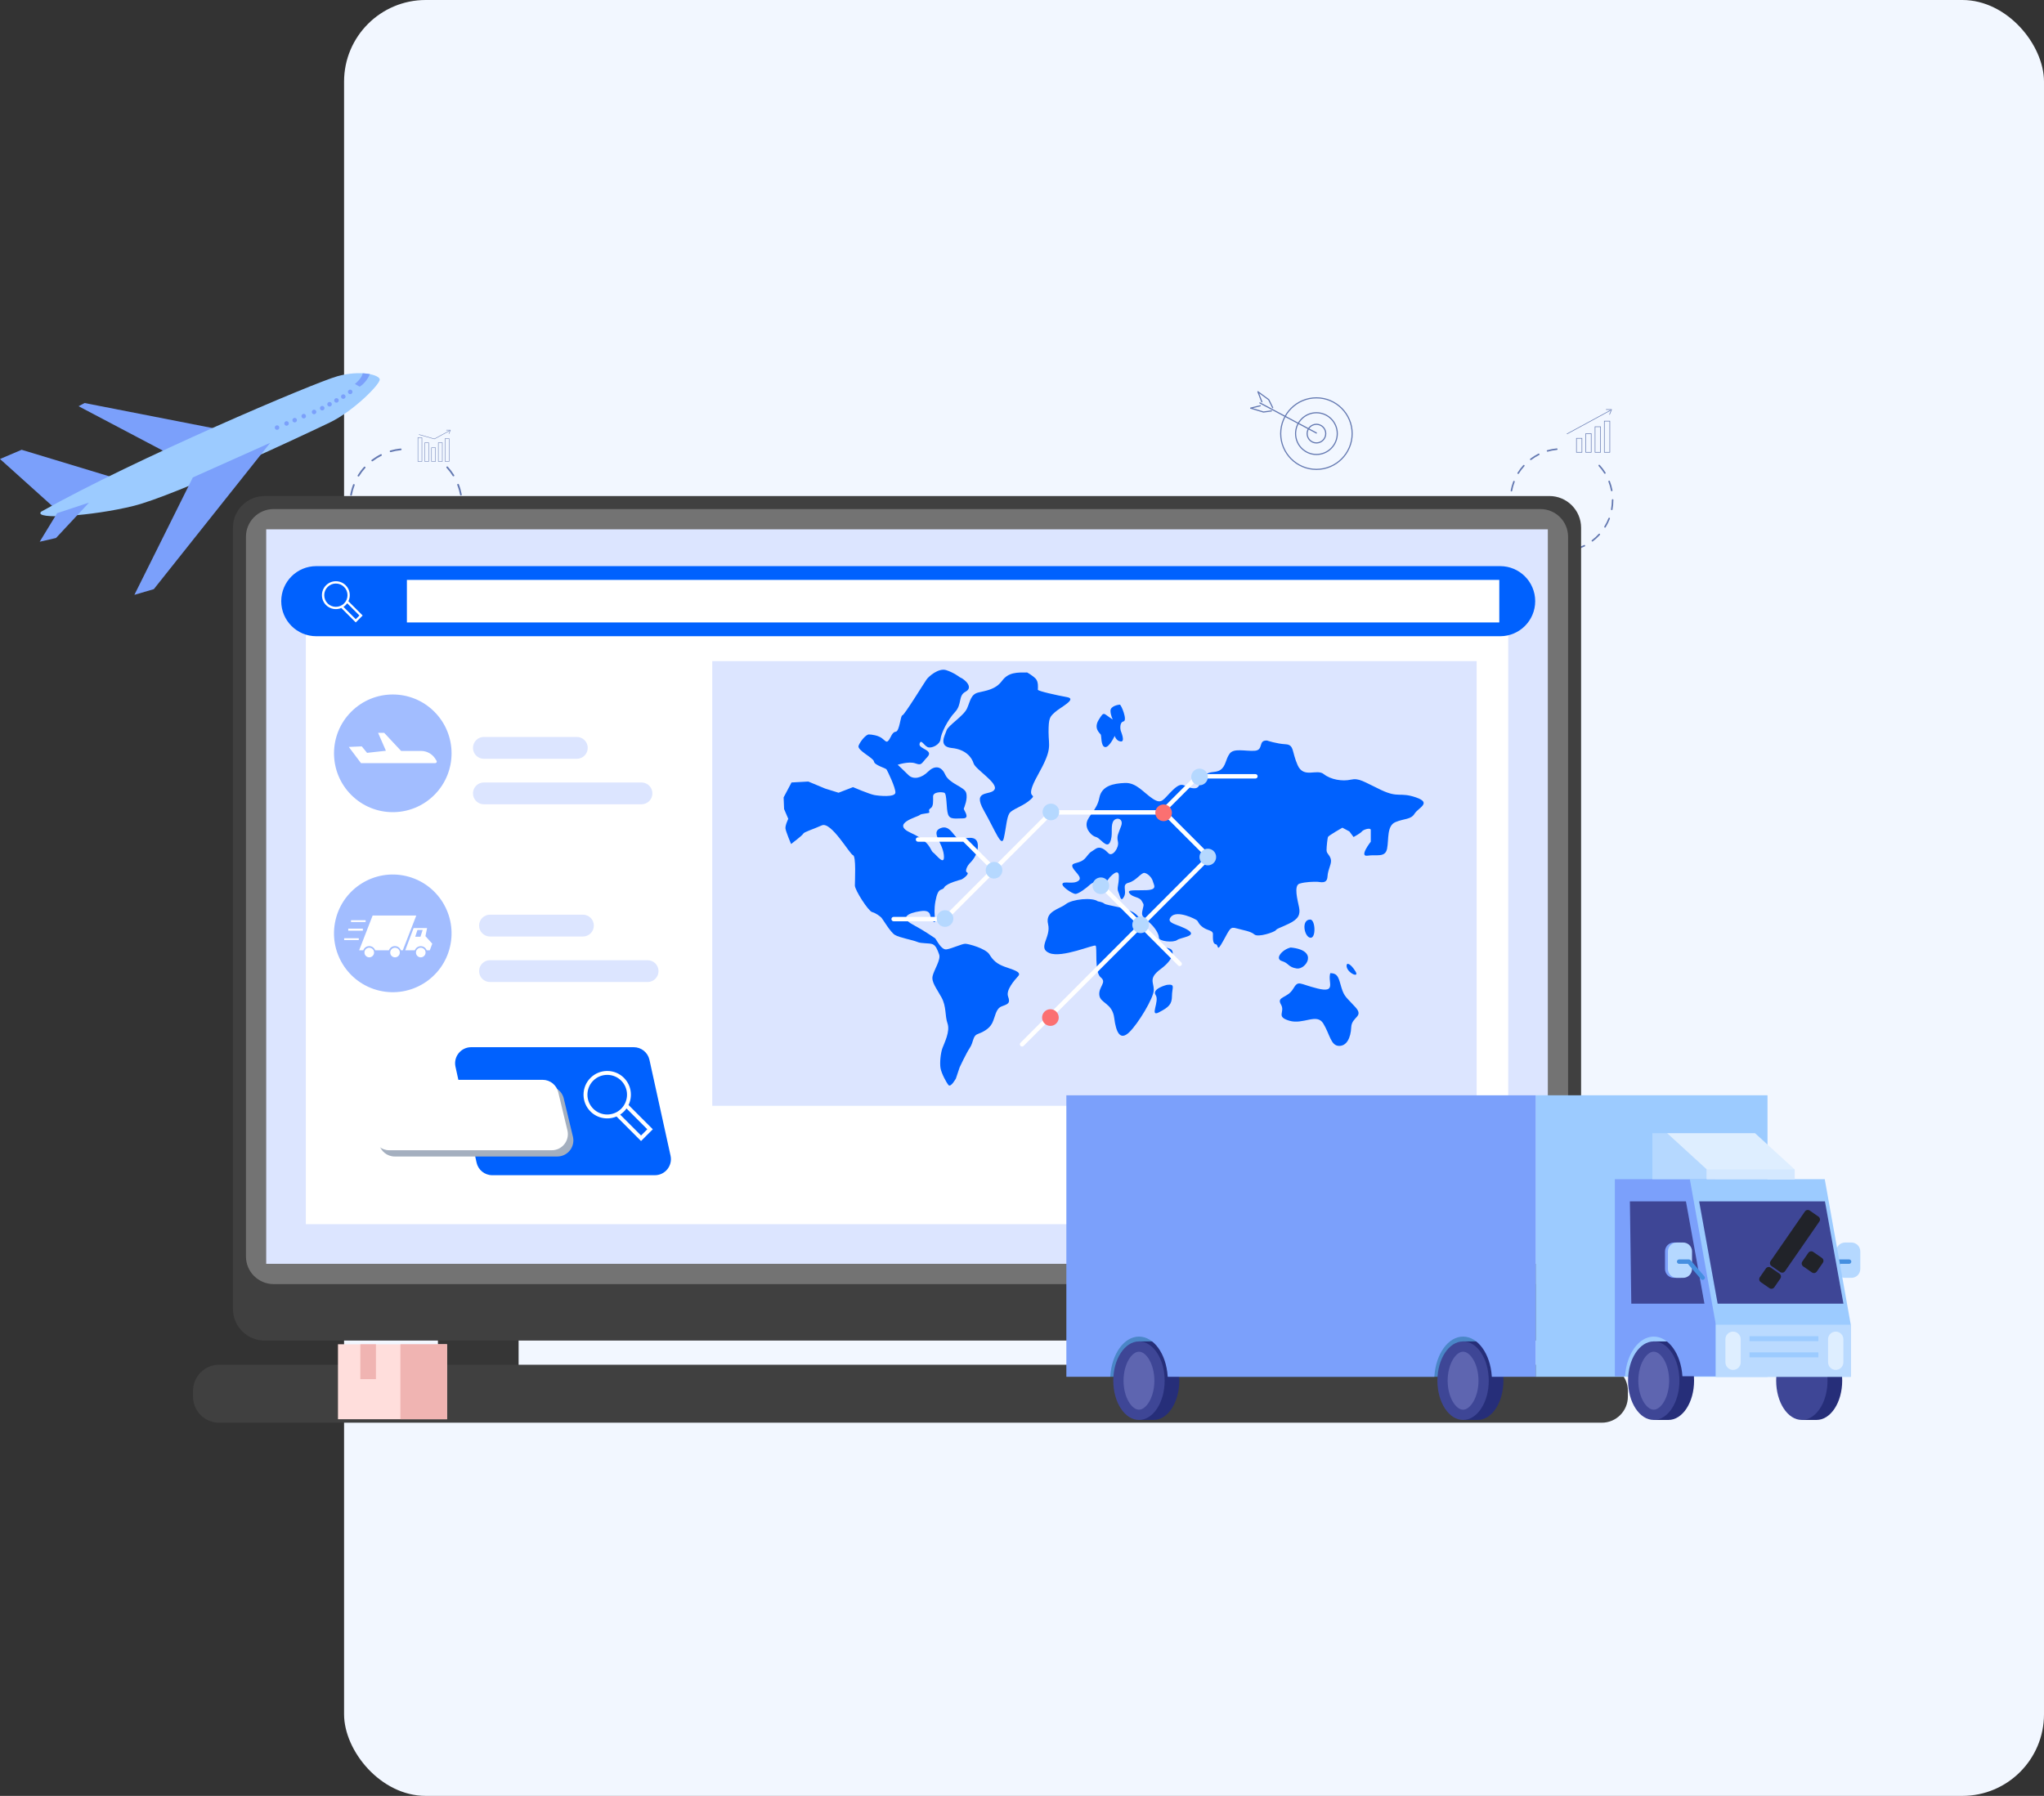 <svg xmlns="http://www.w3.org/2000/svg" width="701" height="616" viewBox="0 0 701 616" fill="none"><rect x="0" y="0" width="701" height="616" fill="#333333" stroke="none"/><rect x="118" width="583" height="616" rx="28" fill="#F2F7FF"></rect><g clip-path="url(#clip0_1169_527)"><path d="M139.243 192.719C138.651 192.719 138.051 192.691 137.465 192.637C137.305 192.624 137.186 192.48 137.2 192.321C137.213 192.161 137.356 192.042 137.516 192.055C138.665 192.161 139.849 192.158 140.998 192.055C141.157 192.042 141.301 192.158 141.314 192.318C141.328 192.478 141.211 192.621 141.052 192.635C140.455 192.689 139.846 192.719 139.243 192.719ZM134.015 191.996C133.988 191.996 133.961 191.993 133.937 191.985C132.788 191.66 131.66 191.222 130.587 190.688C130.444 190.615 130.384 190.442 130.457 190.296C130.53 190.152 130.703 190.093 130.849 190.163C131.89 190.68 132.982 191.105 134.096 191.419C134.25 191.463 134.342 191.625 134.296 191.779C134.261 191.906 134.142 191.993 134.015 191.993V191.996ZM144.499 191.988C144.372 191.988 144.255 191.904 144.218 191.777C144.174 191.622 144.264 191.46 144.418 191.417C145.531 191.1 146.624 190.675 147.662 190.155C147.805 190.082 147.981 190.142 148.054 190.285C148.127 190.429 148.067 190.604 147.924 190.678C146.853 191.214 145.726 191.652 144.577 191.98C144.55 191.988 144.523 191.99 144.496 191.99L144.499 191.988ZM127.708 188.856C127.646 188.856 127.586 188.837 127.532 188.796C126.578 188.076 125.686 187.261 124.878 186.376C124.769 186.257 124.778 186.073 124.897 185.965C125.015 185.857 125.199 185.865 125.307 185.984C126.091 186.842 126.956 187.632 127.884 188.331C128.014 188.428 128.038 188.612 127.941 188.739C127.884 188.815 127.797 188.856 127.708 188.856ZM150.798 188.84C150.708 188.84 150.622 188.799 150.565 188.723C150.468 188.596 150.492 188.412 150.622 188.314C151.547 187.613 152.412 186.823 153.193 185.965C153.301 185.846 153.485 185.838 153.604 185.946C153.723 186.054 153.731 186.238 153.623 186.357C152.817 187.243 151.925 188.057 150.971 188.78C150.919 188.821 150.857 188.84 150.795 188.84H150.798ZM122.958 183.653C122.861 183.653 122.766 183.605 122.709 183.515C122.077 182.497 121.536 181.415 121.104 180.302C121.044 180.151 121.12 179.983 121.269 179.923C121.417 179.864 121.588 179.939 121.647 180.088C122.066 181.168 122.591 182.219 123.204 183.204C123.288 183.342 123.247 183.521 123.11 183.607C123.061 183.637 123.01 183.651 122.955 183.651L122.958 183.653ZM155.539 183.629C155.488 183.629 155.434 183.615 155.385 183.586C155.247 183.502 155.207 183.32 155.291 183.185C155.902 182.197 156.426 181.147 156.845 180.064C156.905 179.915 157.072 179.839 157.224 179.896C157.375 179.956 157.448 180.123 157.391 180.275C156.959 181.39 156.421 182.473 155.791 183.491C155.737 183.58 155.639 183.629 155.542 183.629H155.539ZM120.406 177.084C120.268 177.084 120.147 176.986 120.12 176.845C119.901 175.673 119.79 174.472 119.787 173.267C119.787 173.105 119.917 172.975 120.079 172.975C120.239 172.975 120.371 173.105 120.371 173.267C120.371 174.434 120.482 175.6 120.693 176.737C120.722 176.897 120.617 177.048 120.46 177.078C120.441 177.081 120.425 177.084 120.406 177.084ZM158.083 177.057C158.064 177.057 158.048 177.057 158.029 177.051C157.87 177.021 157.767 176.87 157.797 176.71C158.008 175.573 158.116 174.407 158.116 173.24C158.116 173.08 158.246 172.92 158.408 172.92C158.567 172.92 158.7 173.023 158.7 173.183V173.213C158.7 174.444 158.589 175.646 158.373 176.818C158.346 176.959 158.224 177.057 158.086 177.057H158.083ZM120.398 170.035C120.379 170.035 120.363 170.035 120.344 170.03C120.185 170 120.082 169.848 120.109 169.688C120.325 168.511 120.652 167.347 121.085 166.229C121.142 166.078 121.312 166.004 121.461 166.061C121.612 166.118 121.685 166.289 121.628 166.438C121.212 167.52 120.893 168.649 120.682 169.791C120.655 169.932 120.533 170.03 120.395 170.03L120.398 170.035ZM158.073 169.951C157.935 169.951 157.813 169.854 157.786 169.713C157.57 168.571 157.248 167.444 156.826 166.362C156.767 166.213 156.842 166.042 156.991 165.983C157.14 165.923 157.31 165.999 157.37 166.148C157.805 167.263 158.137 168.424 158.359 169.602C158.389 169.762 158.286 169.913 158.127 169.943C158.108 169.946 158.089 169.948 158.073 169.948V169.951ZM122.928 163.457C122.877 163.457 122.823 163.444 122.774 163.414C122.636 163.33 122.596 163.149 122.68 163.013C123.307 161.996 124.034 161.029 124.84 160.144C124.948 160.025 125.132 160.017 125.251 160.125C125.37 160.233 125.378 160.417 125.27 160.537C124.488 161.397 123.783 162.334 123.174 163.322C123.12 163.411 123.023 163.46 122.926 163.46L122.928 163.457ZM155.51 163.387C155.412 163.387 155.318 163.338 155.261 163.249C154.647 162.264 153.939 161.33 153.152 160.474C153.044 160.355 153.052 160.171 153.171 160.063C153.29 159.955 153.474 159.963 153.582 160.082C154.39 160.964 155.123 161.928 155.756 162.943C155.842 163.081 155.799 163.26 155.664 163.346C155.615 163.376 155.561 163.39 155.51 163.39V163.387ZM127.665 158.241C127.576 158.241 127.489 158.201 127.432 158.125C127.335 157.998 127.359 157.813 127.489 157.716C128.443 156.991 129.468 156.352 130.536 155.816C130.679 155.743 130.855 155.802 130.928 155.946C131.001 156.089 130.941 156.265 130.798 156.338C129.763 156.858 128.768 157.478 127.843 158.182C127.789 158.222 127.73 158.241 127.667 158.241H127.665ZM133.958 155.085C133.831 155.085 133.715 155.001 133.677 154.874C133.634 154.72 133.723 154.557 133.877 154.514C135.023 154.186 136.21 153.962 137.405 153.851C137.565 153.834 137.708 153.953 137.721 154.113C137.738 154.273 137.619 154.416 137.459 154.43C136.302 154.538 135.15 154.755 134.039 155.074C134.012 155.082 133.985 155.085 133.958 155.085Z" fill="#6378B1"></path><path d="M149.432 158.336H147.918V153.507H149.432V158.336ZM148.064 158.19H149.286V153.653H148.064V158.19Z" fill="#6378B1"></path><path d="M147.102 158.336H145.588V151.812H147.102V158.336ZM145.734 158.19H146.956V151.959H145.734V158.19Z" fill="#6378B1"></path><path d="M144.769 158.336H143.255V150.042H144.769V158.336ZM143.401 158.19H144.623V150.188H143.401V158.19Z" fill="#6378B1"></path><path d="M151.765 158.336H150.251V151.774H151.765V158.336ZM150.397 158.19H151.619V151.921H150.397V158.19Z" fill="#6378B1"></path><path d="M154.098 158.336H152.584V150.367H154.098V158.336ZM152.73 158.19H153.952V150.513H152.73V158.19Z" fill="#6378B1"></path><path d="M148.972 150.63C148.972 150.63 148.959 150.63 148.953 150.627L143.714 149.13C143.676 149.119 143.652 149.078 143.663 149.041C143.674 149.003 143.714 148.978 143.752 148.992L148.961 150.481L154.133 147.674C154.168 147.655 154.211 147.668 154.233 147.703C154.252 147.739 154.238 147.782 154.203 147.804L149.005 150.624C149.005 150.624 148.983 150.632 148.969 150.632L148.972 150.63Z" fill="#6378B1"></path><path d="M153.966 148.827C153.966 148.827 153.947 148.827 153.939 148.821C153.901 148.805 153.885 148.764 153.898 148.727L154.366 147.601H153.117C153.076 147.601 153.044 147.568 153.044 147.527C153.044 147.487 153.076 147.454 153.117 147.454H154.477C154.501 147.454 154.523 147.465 154.536 147.487C154.55 147.506 154.552 147.533 154.542 147.554L154.033 148.783C154.023 148.81 153.996 148.829 153.966 148.829V148.827Z" fill="#6378B1"></path><path d="M535.561 189.297C535.02 189.297 534.471 189.273 533.936 189.224C533.79 189.21 533.682 189.081 533.695 188.934C533.709 188.788 533.839 188.68 533.985 188.693C535.033 188.788 536.115 188.788 537.164 188.693C537.31 188.68 537.439 188.788 537.453 188.934C537.467 189.081 537.358 189.21 537.212 189.224C536.669 189.275 536.112 189.3 535.561 189.3V189.297ZM530.786 188.637C530.762 188.637 530.738 188.634 530.713 188.626C529.665 188.328 528.635 187.93 527.656 187.443C527.523 187.378 527.469 187.218 527.537 187.086C527.602 186.953 527.761 186.902 527.894 186.966C528.843 187.44 529.84 187.825 530.859 188.114C531 188.155 531.084 188.301 531.043 188.444C531.011 188.561 530.903 188.639 530.786 188.639V188.637ZM540.359 188.628C540.243 188.628 540.137 188.553 540.102 188.434C540.062 188.293 540.143 188.144 540.286 188.103C541.303 187.814 542.3 187.427 543.249 186.95C543.382 186.885 543.541 186.937 543.606 187.069C543.671 187.202 543.619 187.362 543.487 187.427C542.508 187.917 541.481 188.314 540.432 188.615C540.408 188.623 540.383 188.626 540.359 188.626V188.628ZM525.028 185.767C524.971 185.767 524.917 185.751 524.869 185.713C523.998 185.055 523.182 184.311 522.447 183.504C522.346 183.396 522.355 183.228 522.463 183.128C522.571 183.028 522.738 183.036 522.838 183.144C523.552 183.927 524.344 184.649 525.19 185.288C525.307 185.378 525.331 185.545 525.242 185.662C525.19 185.732 525.109 185.767 525.028 185.767ZM546.109 185.754C546.028 185.754 545.95 185.719 545.896 185.648C545.806 185.532 545.831 185.364 545.947 185.275C546.791 184.636 547.583 183.913 548.296 183.128C548.396 183.02 548.564 183.012 548.672 183.112C548.78 183.212 548.788 183.38 548.688 183.488C547.953 184.298 547.139 185.042 546.269 185.7C546.22 185.735 546.163 185.754 546.109 185.754ZM520.689 181.017C520.6 181.017 520.514 180.973 520.462 180.892C519.884 179.964 519.392 178.976 518.997 177.958C518.943 177.82 519.01 177.666 519.148 177.614C519.286 177.56 519.44 177.628 519.492 177.766C519.876 178.754 520.354 179.709 520.914 180.611C520.992 180.735 520.954 180.9 520.827 180.979C520.784 181.006 520.735 181.019 520.687 181.019L520.689 181.017ZM550.44 180.995C550.391 180.995 550.343 180.982 550.3 180.955C550.175 180.876 550.137 180.714 550.213 180.586C550.773 179.685 551.248 178.724 551.632 177.739C551.686 177.601 551.84 177.533 551.976 177.587C552.113 177.641 552.181 177.796 552.127 177.931C551.732 178.949 551.24 179.937 550.664 180.868C550.613 180.949 550.527 180.995 550.437 180.995H550.44ZM518.359 175.018C518.235 175.018 518.121 174.929 518.097 174.802C517.897 173.733 517.794 172.634 517.794 171.535C517.794 171.388 517.913 171.267 518.059 171.267C518.205 171.267 518.324 171.386 518.324 171.532C518.324 172.598 518.424 173.662 518.618 174.702C518.646 174.845 518.551 174.986 518.405 175.013C518.389 175.016 518.372 175.018 518.356 175.018H518.359ZM552.762 174.991C552.746 174.991 552.73 174.991 552.714 174.986C552.57 174.959 552.473 174.821 552.5 174.675C552.692 173.638 552.789 172.571 552.789 171.505C552.789 171.359 552.908 171.213 553.054 171.213C553.2 171.213 553.319 171.305 553.319 171.453V171.48C553.319 172.604 553.219 173.703 553.019 174.775C552.995 174.902 552.884 174.991 552.757 174.991H552.762ZM518.351 168.581C518.335 168.581 518.318 168.581 518.302 168.576C518.159 168.549 518.062 168.411 518.089 168.265C518.286 167.19 518.586 166.126 518.978 165.106C519.032 164.968 519.186 164.9 519.321 164.954C519.459 165.008 519.527 165.163 519.473 165.298C519.092 166.286 518.802 167.317 518.61 168.359C518.586 168.487 518.475 168.579 518.348 168.579L518.351 168.581ZM552.751 168.506C552.627 168.506 552.514 168.416 552.489 168.289C552.292 167.247 551.997 166.218 551.613 165.23C551.559 165.092 551.627 164.938 551.765 164.884C551.903 164.83 552.057 164.897 552.111 165.035C552.508 166.053 552.814 167.114 553.014 168.189C553.041 168.332 552.946 168.473 552.803 168.5C552.787 168.503 552.77 168.506 552.754 168.506H552.751ZM520.662 162.578C520.614 162.578 520.565 162.564 520.522 162.537C520.397 162.458 520.357 162.296 520.435 162.169C521.008 161.24 521.673 160.358 522.409 159.549C522.509 159.44 522.676 159.432 522.784 159.53C522.893 159.63 522.901 159.798 522.803 159.906C522.09 160.691 521.446 161.546 520.889 162.448C520.838 162.529 520.751 162.575 520.662 162.575V162.578ZM550.413 162.513C550.324 162.513 550.237 162.469 550.186 162.388C549.626 161.489 548.978 160.637 548.261 159.854C548.161 159.746 548.169 159.578 548.277 159.478C548.386 159.378 548.553 159.386 548.653 159.494C549.391 160.301 550.059 161.181 550.637 162.107C550.716 162.231 550.678 162.396 550.554 162.475C550.51 162.502 550.462 162.515 550.413 162.515V162.513ZM524.988 157.814C524.907 157.814 524.828 157.778 524.777 157.708C524.688 157.592 524.712 157.424 524.828 157.334C525.699 156.671 526.634 156.089 527.61 155.599C527.742 155.534 527.902 155.586 527.967 155.718C528.032 155.851 527.98 156.011 527.848 156.076C526.902 156.549 525.993 157.118 525.15 157.759C525.101 157.797 525.044 157.814 524.99 157.814H524.988ZM530.735 154.931C530.619 154.931 530.513 154.855 530.478 154.739C530.438 154.598 530.519 154.449 530.662 154.408C531.711 154.108 532.792 153.905 533.882 153.802C534.028 153.788 534.158 153.897 534.171 154.043C534.185 154.189 534.076 154.319 533.93 154.332C532.873 154.433 531.822 154.63 530.808 154.92C530.784 154.928 530.759 154.931 530.735 154.931Z" fill="#6378B1"></path><path d="M545.815 155.237H543.744V148.637H545.815V155.237ZM543.944 155.036H545.615V148.838H543.944V155.036Z" fill="#6378B1"></path><path d="M542.63 155.237H540.56V150.25H542.63V155.237ZM540.76 155.036H542.43V150.448H540.76V155.036Z" fill="#6378B1"></path><path d="M549.002 155.237H546.932V146.271H549.002V155.237ZM547.132 155.036H548.802V146.469H547.132V155.036Z" fill="#6378B1"></path><path d="M552.19 155.236H550.119V144.347H552.19V155.236ZM550.319 155.036H551.99V144.544H550.319V155.036Z" fill="#6378B1"></path><path d="M537.429 148.916C537.394 148.916 537.359 148.897 537.342 148.865C537.315 148.816 537.334 148.756 537.383 148.729L552.244 140.665C552.292 140.638 552.352 140.657 552.379 140.706C552.406 140.755 552.387 140.814 552.338 140.841L537.478 148.905C537.461 148.913 537.445 148.916 537.429 148.916Z" fill="#6378B1"></path><path d="M552.012 142.244C552.012 142.244 551.984 142.244 551.974 142.235C551.922 142.214 551.898 142.157 551.92 142.106L552.558 140.565H550.849C550.795 140.565 550.749 140.522 550.749 140.465C550.749 140.408 550.792 140.365 550.849 140.365H552.706C552.739 140.365 552.771 140.381 552.79 140.408C552.809 140.435 552.812 140.471 552.798 140.503L552.103 142.181C552.087 142.219 552.049 142.244 552.012 142.244Z" fill="#6378B1"></path><path d="M451.477 161.197C444.611 161.197 439.025 155.605 439.025 148.732C439.025 141.859 444.611 136.264 451.477 136.264C458.344 136.264 463.926 141.857 463.926 148.732C463.926 155.607 458.341 161.197 451.477 161.197ZM451.477 136.657C444.827 136.657 439.417 142.073 439.417 148.732C439.417 155.391 444.827 160.807 451.477 160.807C458.128 160.807 463.537 155.391 463.537 148.732C463.537 142.073 458.128 136.657 451.477 136.657Z" fill="#6378B1"></path><path d="M451.477 156.084C447.427 156.084 444.132 152.784 444.132 148.729C444.132 144.674 447.427 141.375 451.477 141.375C455.527 141.375 458.822 144.674 458.822 148.729C458.822 152.784 455.527 156.084 451.477 156.084ZM451.477 141.767C447.644 141.767 444.524 144.891 444.524 148.729C444.524 152.567 447.644 155.691 451.477 155.691C455.31 155.691 458.43 152.567 458.43 148.729C458.43 144.891 455.31 141.767 451.477 141.767Z" fill="#6378B1"></path><path d="M451.477 152.121C449.609 152.121 448.09 150.6 448.09 148.729C448.09 146.859 449.609 145.337 451.477 145.337C453.345 145.337 454.865 146.859 454.865 148.729C454.865 150.6 453.345 152.121 451.477 152.121ZM451.477 145.73C449.825 145.73 448.482 147.075 448.482 148.729C448.482 150.383 449.825 151.728 451.477 151.728C453.129 151.728 454.473 150.383 454.473 148.729C454.473 147.075 453.129 145.73 451.477 145.73Z" fill="#6378B1"></path><path d="M451.474 148.721C451.445 148.721 451.412 148.713 451.382 148.699L431.98 138.373C431.885 138.321 431.848 138.202 431.899 138.107C431.95 138.013 432.067 137.975 432.164 138.026L451.566 148.353C451.661 148.404 451.699 148.523 451.647 148.618C451.612 148.683 451.545 148.721 451.474 148.721Z" fill="#6378B1"></path><path d="M436.476 140.029C436.403 140.029 436.336 139.989 436.301 139.921L434.968 137.217L431.835 134.919L432.943 137.769C432.981 137.869 432.932 137.983 432.832 138.024C432.732 138.061 432.619 138.013 432.578 137.913L431.224 134.437C431.191 134.356 431.218 134.264 431.286 134.21C431.356 134.155 431.451 134.155 431.521 134.21L435.235 136.933C435.26 136.952 435.281 136.976 435.295 137.003L436.649 139.751C436.698 139.848 436.657 139.964 436.56 140.013C436.533 140.027 436.503 140.032 436.474 140.032L436.476 140.029Z" fill="#6378B1"></path><path d="M433.313 141.521C433.294 141.521 433.275 141.521 433.256 141.513L428.85 140.175C428.766 140.151 428.709 140.07 428.712 139.983C428.712 139.894 428.777 139.818 428.861 139.799L432.18 138.99C432.286 138.966 432.391 139.028 432.416 139.133C432.44 139.239 432.378 139.344 432.272 139.372L429.65 140.01L433.329 141.126L436.025 140.76C436.13 140.741 436.23 140.82 436.244 140.928C436.257 141.036 436.184 141.134 436.076 141.147L433.338 141.518C433.338 141.518 433.321 141.518 433.31 141.518L433.313 141.521Z" fill="#6378B1"></path><path d="M18.318 173.911L0 157.437L7.421 154.276L38.777 163.774L18.318 173.911Z" fill="#7BA0FB"></path><path d="M56.498 154.912L26.953 139.339L29.013 138.24L77.626 147.752L56.498 154.912Z" fill="#7BA0FB"></path><path d="M14.117 175.506C46.177 157.44 107.854 131.224 115.738 129.042C123.621 126.86 130.057 128.544 130.236 130.141C130.414 131.738 121.296 140.988 113.085 144.931C104.875 148.875 60.291 169.919 45.866 173.513C31.44 177.108 11.178 178.356 14.117 175.506Z" fill="#9CCBFF"></path><path d="M19.602 176.001L30.527 172.404L19.208 184.536L13.617 185.819L19.602 176.001Z" fill="#7BA0FB"></path><path d="M124.383 128.035C124.12 129.808 121.709 131.716 121.709 131.716L123.355 132.621C125.115 131.592 126.405 129.459 126.864 128.336C126.132 128.189 125.299 128.087 124.383 128.035Z" fill="#7BA0FB"></path><path d="M120.858 134.231C120.961 134.648 120.707 135.073 120.29 135.176C119.874 135.279 119.45 135.024 119.347 134.607C119.244 134.191 119.498 133.766 119.915 133.663C120.331 133.56 120.755 133.814 120.858 134.231Z" fill="#7BA0FB"></path><path d="M118.487 135.842C118.59 136.259 118.336 136.684 117.919 136.786C117.503 136.889 117.079 136.635 116.976 136.218C116.873 135.801 117.127 135.376 117.544 135.273C117.96 135.17 118.384 135.425 118.487 135.842Z" fill="#7BA0FB"></path><path d="M116.151 137.155C116.254 137.572 116 137.997 115.583 138.099C115.167 138.202 114.743 137.948 114.64 137.531C114.537 137.114 114.791 136.689 115.208 136.586C115.624 136.483 116.048 136.738 116.151 137.155Z" fill="#7BA0FB"></path><path d="M113.78 138.476C113.883 138.892 113.629 139.317 113.212 139.42C112.796 139.523 112.372 139.269 112.269 138.852C112.166 138.435 112.42 138.01 112.837 137.907C113.253 137.804 113.677 138.059 113.78 138.476Z" fill="#7BA0FB"></path><path d="M111.266 139.816C111.369 140.232 111.115 140.657 110.699 140.76C110.282 140.863 109.858 140.609 109.755 140.192C109.652 139.775 109.907 139.35 110.323 139.247C110.739 139.144 111.164 139.399 111.266 139.816Z" fill="#7BA0FB"></path><path d="M108.471 141.115C108.573 141.532 108.319 141.957 107.903 142.06C107.486 142.163 107.062 141.908 106.959 141.491C106.857 141.074 107.111 140.649 107.527 140.547C107.943 140.444 108.368 140.698 108.471 141.115Z" fill="#7BA0FB"></path><path d="M104.875 142.422C105.051 142.815 104.875 143.278 104.48 143.451C104.088 143.627 103.626 143.451 103.453 143.056C103.277 142.663 103.453 142.2 103.848 142.027C104.24 141.851 104.702 142.027 104.875 142.422Z" fill="#7BA0FB"></path><path d="M101.769 143.797C101.945 144.19 101.769 144.653 101.375 144.826C100.983 145.002 100.52 144.826 100.347 144.431C100.172 144.038 100.347 143.575 100.742 143.402C101.134 143.226 101.596 143.402 101.769 143.797Z" fill="#7BA0FB"></path><path d="M98.987 144.929C99.163 145.321 98.987 145.784 98.592 145.957C98.2 146.133 97.738 145.957 97.565 145.562C97.392 145.167 97.565 144.707 97.96 144.534C98.352 144.358 98.814 144.534 98.987 144.929Z" fill="#7BA0FB"></path><path d="M95.727 146.345C95.903 146.737 95.727 147.2 95.333 147.373C94.941 147.549 94.478 147.373 94.305 146.978C94.13 146.585 94.305 146.123 94.7 145.949C95.095 145.776 95.554 145.949 95.727 146.345Z" fill="#7BA0FB"></path><path d="M66.138 163.76L46.09 204.033L52.754 202.082L92.661 151.894L66.138 163.76Z" fill="#7BA0FB"></path><path d="M177.858 454.078H150.191V473.526H177.858V454.078Z" fill="#363636"></path><path d="M471.941 454.078H444.274V473.526H471.941V454.078Z" fill="#363636"></path><path d="M531.372 170.141H90.758C84.753 170.141 79.885 175.015 79.885 181.028V448.94C79.885 454.953 84.753 459.827 90.758 459.827H531.372C537.378 459.827 542.246 454.953 542.246 448.94V181.028C542.246 175.015 537.378 170.141 531.372 170.141Z" fill="#404040"></path><path d="M549.342 468.11H75.148C70.207 468.11 66.2 472.122 66.2 477.07V479.038C66.2 483.986 70.207 487.997 75.148 487.997H549.342C554.284 487.997 558.29 483.986 558.29 479.038V477.07C558.29 472.122 554.284 468.11 549.342 468.11Z" fill="#404040"></path><path d="M528.296 174.61H93.837C88.598 174.61 84.351 178.862 84.351 184.108V430.953C84.351 436.199 88.598 440.451 93.837 440.451H528.296C533.535 440.451 537.782 436.199 537.782 430.953V184.108C537.782 178.862 533.535 174.61 528.296 174.61Z" fill="#737373"></path><path d="M530.835 181.566H91.296V433.497H530.835V181.566Z" fill="#DCE5FF"></path><path d="M517.256 419.901V195.163L104.878 195.163V419.901H517.256Z" fill="white"></path><path d="M506.429 226.768H244.275V379.298H506.429V226.768Z" fill="#DCE5FF"></path><path d="M514.498 194.186H108.457C101.826 194.186 96.451 199.568 96.451 206.207C96.451 212.846 101.826 218.228 108.457 218.228H514.498C521.129 218.228 526.504 212.846 526.504 206.207C526.504 199.568 521.129 194.186 514.498 194.186Z" fill="#0061FE"></path><path d="M514.19 198.912H139.546V213.502H514.19V198.912Z" fill="white"></path><path d="M118.567 200.766C116.705 198.901 113.671 198.901 111.806 200.766C109.944 202.631 109.944 205.668 111.806 207.536C113.225 208.957 115.321 209.293 117.064 208.548L122.009 213.499L124.38 211.125L119.489 206.229C120.346 204.448 120.043 202.241 118.57 200.766H118.567ZM123.266 211.125L122.009 212.384L117.791 208.161C118.067 207.983 118.327 207.774 118.567 207.533C118.757 207.344 118.921 207.138 119.073 206.927L123.266 211.125ZM118.01 206.978C116.453 208.538 113.92 208.538 112.363 206.978C110.806 205.419 110.806 202.883 112.363 201.324C113.92 199.765 116.453 199.765 118.01 201.324C119.568 202.883 119.568 205.419 118.01 206.978Z" fill="white"></path><path d="M511.63 472.254H380.775L378.834 441.25C378.834 441.25 422.394 431.527 426.595 431.527C430.796 431.527 508.424 444.928 508.424 444.928C508.424 444.928 519.445 450.445 519.708 451.76C519.97 453.073 511.63 472.254 511.63 472.254Z" fill="#4A86C7"></path><path d="M606.173 375.692H526.661V472.254H606.173V375.692Z" fill="#9CCBFF"></path><path d="M572.184 460.117C577.047 460.117 580.991 466.148 580.991 473.586C580.991 481.025 577.047 487.055 572.184 487.055H567.155V460.117H572.184Z" fill="#262E79"></path><path d="M567.155 487.053C572.02 487.053 575.963 481.022 575.963 473.583C575.963 466.144 572.02 460.114 567.155 460.114C562.291 460.114 558.348 466.144 558.348 473.583C558.348 481.022 562.291 487.053 567.155 487.053Z" fill="#3E4696"></path><path d="M567.155 483.529C564.66 483.529 561.867 479.276 561.867 473.583C561.867 467.891 564.657 463.638 567.155 463.638C569.653 463.638 572.443 467.891 572.443 473.583C572.443 479.276 569.653 483.529 567.155 483.529Z" fill="#5E65B0"></path><path d="M506.8 460.117C511.663 460.117 515.607 466.148 515.607 473.586C515.607 481.025 511.663 487.055 506.8 487.055H501.771V460.117H506.8Z" fill="#262E79"></path><path d="M501.769 487.053C506.633 487.053 510.576 481.022 510.576 473.583C510.576 466.144 506.633 460.114 501.769 460.114C496.904 460.114 492.961 466.144 492.961 473.583C492.961 481.022 496.904 487.053 501.769 487.053Z" fill="#3E4696"></path><path d="M501.768 483.528C499.273 483.528 496.48 479.276 496.48 473.583C496.48 467.891 499.27 463.638 501.768 463.638C504.266 463.638 507.056 467.891 507.056 473.583C507.056 479.276 504.266 483.528 501.768 483.528Z" fill="#5E65B0"></path><path d="M395.644 460.117C400.507 460.117 404.451 466.148 404.451 473.586C404.451 481.025 400.507 487.055 395.644 487.055H390.615V460.117H395.644Z" fill="#262E79"></path><path d="M390.612 487.053C395.477 487.053 399.42 481.022 399.42 473.583C399.42 466.144 395.477 460.114 390.612 460.114C385.748 460.114 381.805 466.144 381.805 473.583C381.805 481.022 385.748 487.053 390.612 487.053Z" fill="#3E4696"></path><path d="M390.612 483.528C388.117 483.528 385.324 479.276 385.324 473.583C385.324 467.891 388.114 463.638 390.612 463.638C393.11 463.638 395.9 467.891 395.9 473.583C395.9 479.276 393.11 483.528 390.612 483.528Z" fill="#5E65B0"></path><path d="M634.951 426.191H632.783C631.099 426.191 629.733 427.558 629.733 429.245V435.257C629.733 436.943 631.099 438.31 632.783 438.31H634.951C636.635 438.31 638 436.943 638 435.257V429.245C638 427.558 636.635 426.191 634.951 426.191Z" fill="#B5D8FF"></path><path d="M626.095 439.017C626.308 439.017 626.519 438.927 626.668 438.754L631.166 433.5H634.164C634.581 433.5 634.918 433.162 634.918 432.745C634.918 432.328 634.581 431.99 634.164 431.99H630.817C630.598 431.99 630.388 432.087 630.244 432.252L625.521 437.769C625.251 438.085 625.286 438.562 625.603 438.835C625.746 438.957 625.919 439.017 626.095 439.017Z" fill="#458FE0"></path><path d="M622.982 460.117C627.846 460.117 631.79 466.148 631.79 473.586C631.79 481.025 627.846 487.055 622.982 487.055H617.954V460.117H622.982Z" fill="#262E79"></path><path d="M617.952 487.053C622.817 487.053 626.76 481.022 626.76 473.583C626.76 466.144 622.817 460.114 617.952 460.114C613.088 460.114 609.145 466.144 609.145 473.583C609.145 481.022 613.088 487.053 617.952 487.053Z" fill="#3E4696"></path><path d="M553.819 404.463V472.057H557.315C557.815 464.421 562.029 458.46 567.155 458.46C572.281 458.46 576.495 464.421 576.995 472.057H588.461V404.463H553.822H553.819Z" fill="#7BA0FB"></path><path d="M625.807 404.463H579.536L588.457 454.386V472.254H634.731V454.386L625.807 404.463Z" fill="#9CCBFF"></path><path d="M634.732 454.386H588.458V472.254H634.732V454.386Z" fill="#BADAFF"></path><path d="M594.362 469.888C592.913 469.888 591.737 468.711 591.737 467.26V459.378C591.737 457.927 592.913 456.749 594.362 456.749C595.811 456.749 596.987 457.927 596.987 459.378V467.26C596.987 468.711 595.811 469.888 594.362 469.888Z" fill="#DEEEFF"></path><path d="M629.571 469.888C628.122 469.888 626.946 468.711 626.946 467.26V459.378C626.946 457.927 628.122 456.749 629.571 456.749C631.02 456.749 632.196 457.927 632.196 459.378V467.26C632.196 468.711 631.02 469.888 629.571 469.888Z" fill="#DEEEFF"></path><path d="M623.621 458.327H600.004V460.035H623.621V458.327Z" fill="#9CCBFF"></path><path d="M623.621 463.868H600.004V465.576H623.621V463.868Z" fill="#9CCBFF"></path><path d="M625.876 412.083H582.732L589.072 447.162H632.215L625.876 412.083Z" fill="#3E4696"></path><path d="M558.979 412.083H578.203L584.545 447.162H559.461L558.979 412.083Z" fill="#3E4696"></path><path d="M576.236 426.191H574.068C572.384 426.191 571.019 427.558 571.019 429.245V435.257C571.019 436.943 572.384 438.31 574.068 438.31H576.236C577.92 438.31 579.286 436.943 579.286 435.257V429.245C579.286 427.558 577.92 426.191 576.236 426.191Z" fill="#7BA0FB"></path><path d="M577.242 426.191H575.074C573.39 426.191 572.024 427.558 572.024 429.245V435.257C572.024 436.943 573.39 438.31 575.074 438.31H577.242C578.926 438.31 580.291 436.943 580.291 435.257V429.245C580.291 427.558 578.926 426.191 577.242 426.191Z" fill="#B5D8FF"></path><path d="M583.932 439.017C583.719 439.017 583.508 438.927 583.359 438.754L578.861 433.5H575.863C575.446 433.5 575.108 433.162 575.108 432.745C575.108 432.328 575.446 431.99 575.863 431.99H579.209C579.428 431.99 579.639 432.087 579.783 432.252L584.505 437.769C584.776 438.085 584.741 438.562 584.424 438.835C584.281 438.957 584.108 439.017 583.932 439.017Z" fill="#458FE0"></path><path d="M571.729 388.699H566.679V404.464H585.308V401.115L571.729 388.699Z" fill="#B5D8FF"></path><path d="M615.487 404.464V401.115L601.907 388.699H571.729L585.309 401.115V404.464H615.487Z" fill="#DEEEFF"></path><path d="M615.487 401.115H585.309V404.466H615.487V401.115Z" fill="#D4E8FF"></path><path d="M365.712 375.692V472.254H380.775V472.057C381.275 464.421 385.49 458.46 390.616 458.46C395.741 458.46 399.956 464.421 400.456 472.057L400.486 472.254H491.93V472.057C492.431 464.421 496.645 458.46 501.771 458.46C506.896 458.46 511.111 464.421 511.611 472.057L511.633 472.254H526.664V375.692H365.715H365.712Z" fill="#7BA0FB"></path><g style="mix-blend-mode:screen"><path d="M623.66 417.309L620.675 415.24C620.128 414.861 619.379 414.997 619.001 415.544L607.224 432.573C606.846 433.12 606.982 433.871 607.529 434.249L610.514 436.319C611.06 436.698 611.809 436.561 612.187 436.014L623.964 418.985C624.342 418.438 624.206 417.688 623.66 417.309Z" fill="#212329"></path></g><g style="mix-blend-mode:screen"><path d="M610.273 436.872L607.288 434.802C606.742 434.423 605.992 434.56 605.614 435.107L603.547 438.096C603.169 438.642 603.305 439.393 603.851 439.772L606.836 441.841C607.383 442.22 608.132 442.083 608.51 441.537L610.577 438.548C610.955 438.001 610.819 437.25 610.273 436.872Z" fill="#212329"></path></g><g style="mix-blend-mode:screen"><path d="M624.842 431.483L621.857 429.413C621.311 429.035 620.562 429.171 620.183 429.718L618.116 432.707C617.738 433.254 617.874 434.004 618.421 434.383L621.406 436.452C621.952 436.831 622.701 436.695 623.079 436.148L625.146 433.159C625.525 432.612 625.388 431.861 624.842 431.483Z" fill="#212329"></path></g><path d="M153.312 461.088H115.913V486.806H153.312V461.088Z" fill="#FFDEDC"></path><path d="M153.311 461.088H137.315V486.806H153.311V461.088Z" fill="#F0B4B2"></path><path d="M128.924 461.088H123.574V473.045H128.924V461.088Z" fill="#F0B4B2"></path><path d="M434.508 254.008C431.315 253.848 433.551 257.367 430.196 257.527C426.841 257.686 423.17 256.568 421.732 258.485C420.294 260.404 420.453 262.802 418.539 264.083C416.625 265.363 414.546 264.083 412.789 266.481C411.032 268.879 411.67 270.798 408.796 270.319C405.923 269.84 405.604 267.761 402.249 270.958C398.894 274.155 398.575 276.074 395.382 273.995C392.189 271.916 389.791 268.397 385.801 268.56C381.811 268.722 377.815 269.518 377.018 273.676C376.22 277.833 373.185 279.753 372.706 282.151C372.228 284.549 374.463 286.788 375.899 287.107C377.337 287.427 379.573 291.265 380.689 288.867C381.806 286.468 380.849 283.91 381.646 281.991C382.444 280.072 385.48 280.551 384.52 283.272C383.56 285.992 382.922 286.631 383.401 288.707C383.879 290.786 381.484 293.983 380.208 292.705C378.929 291.425 377.334 289.987 375.577 291.265C373.82 292.545 374.298 291.744 372.384 294.142C370.468 296.541 367.434 295.582 367.753 297.179C368.072 298.779 371.587 300.858 369.83 302.136C368.072 303.416 364.88 302.136 364.401 303.094C363.923 304.052 367.594 306.453 368.713 306.613C369.832 306.773 373.025 304.215 373.663 303.576C374.301 302.937 376.856 301.497 377.815 302.618C378.772 303.738 380.53 301.018 380.53 301.018C380.53 301.018 383.722 297.339 383.722 300.539C383.722 303.738 382.925 304.537 383.563 305.974C384.201 307.411 384.36 309.653 385.48 307.574C386.599 305.495 384.522 303.416 387.077 302.777C389.632 302.138 391.389 299.258 392.506 299.418C393.625 299.578 395.06 301.018 395.379 302.295C395.698 303.576 397.137 305.173 393.144 305.333C389.151 305.492 386.277 305.013 387.394 306.453C388.513 307.893 390.748 307.574 391.546 309.011C392.343 310.451 392.343 309.969 391.865 312.048C391.386 314.127 391.705 314.287 393.941 316.206C396.177 318.125 397.456 320.364 397.456 321.641C397.456 322.919 402.405 323.401 403.684 322.44C404.963 321.482 410.71 321.16 407.518 319.081C404.325 317.002 399.532 316.842 401.608 314.444C403.684 312.046 410.072 315.242 410.551 315.724C411.029 316.206 411.029 317.005 412.627 318.123C414.225 319.243 415.982 319.081 415.982 320.361C415.982 321.641 415.822 323.72 416.939 323.88C418.058 324.04 417.098 327.077 419.494 322.759C421.889 318.442 421.889 317.803 424.124 318.442C426.36 319.081 428.915 319.4 430.194 320.521C431.472 321.641 437.06 319.722 437.539 319.081C438.017 318.439 438.658 318.442 442.01 316.842C445.365 315.242 446.003 313.645 445.525 311.244C445.046 308.846 443.608 303.73 445.684 303.089C447.76 302.45 450.474 302.45 451.594 302.45C452.713 302.45 455.108 303.408 455.268 300.69C455.427 297.973 456.865 296.213 456.387 294.613C455.908 293.014 454.949 292.854 454.949 291.576C454.949 290.299 455.268 287.578 455.427 287.099C455.587 286.62 460.377 283.902 460.377 283.902L462.772 285.183L464.21 287.102C464.21 287.102 466.606 285.821 467.084 285.183C467.563 284.544 470.117 283.743 470.117 284.704V288.702C470.117 288.702 465.965 293.977 468.998 293.498C472.031 293.019 475.067 294.297 475.705 291.1C476.343 287.903 475.546 283.263 478.579 281.986C481.612 280.705 483.848 281.187 485.126 279.108C486.405 277.03 491.196 275.43 485.605 273.511C480.014 271.591 479.695 273.83 473.629 270.953C467.56 268.075 466.124 266.795 463.248 267.434C460.374 268.073 456.381 267.434 453.986 265.515C451.591 263.595 447.119 267.114 445.043 262.477C442.967 257.841 443.924 255.442 440.891 255.283C437.858 255.123 434.503 254.002 434.503 254.002L434.508 254.008Z" fill="#0061FE"></path><path d="M376.539 309.174C374.623 307.734 367.756 308.375 365.52 310.132C363.285 311.891 358.335 312.53 359.451 317.007C360.568 321.484 355.618 325.163 359.93 326.923C364.242 328.682 375.101 323.885 375.739 324.365C376.377 324.844 375.261 333.479 377.496 335.238C379.732 336.997 376.699 338.435 377.018 341.315C377.337 344.192 381.489 344.033 382.127 349.151C382.765 354.267 384.203 356.988 387.237 354.108C390.27 351.23 395.701 342.276 395.701 339.555C395.701 336.835 393.784 335.557 398.096 332.361C402.408 329.164 403.206 325.964 400.97 325.325C398.734 324.687 396.179 323.566 394.901 321.168C393.622 318.769 392.187 316.052 389.632 313.653C387.077 311.255 379.57 310.616 378.772 309.975C377.975 309.336 376.537 309.176 376.537 309.176L376.539 309.174Z" fill="#0061FE"></path><path d="M400.334 337.799C399.859 337.853 394.906 339.239 396.342 341.318C397.78 343.396 394.106 348.994 397.461 347.235C400.816 345.475 401.932 344.517 401.932 341.637C401.932 338.757 403.211 337.479 400.334 337.799Z" fill="#0061FE"></path><path d="M456.227 333.801C455.27 336.838 458.463 340.676 451.915 339.076C445.367 337.477 445.367 336.039 443.451 339.236C441.534 342.433 437.701 341.794 439.298 344.512C440.896 347.23 437.382 348.67 442.172 350.11C446.962 351.55 451.593 347.392 453.829 351.068C456.065 354.747 456.384 358.582 459.098 358.745C461.812 358.904 463.25 356.027 463.41 352.348C463.569 348.67 467.881 348.829 464.848 345.473C461.815 342.114 461.015 341.954 460.058 338.757C459.101 335.56 458.938 333.801 456.224 333.801H456.227Z" fill="#0061FE"></path><path d="M442.654 325.006C439.78 325.645 437.063 328.844 439.621 329.643C442.175 330.441 441.697 331.722 444.73 332.201C447.763 332.68 452.556 325.964 442.654 325.006Z" fill="#0061FE"></path><path d="M449.361 315.41C446.168 315.41 447.285 321.327 449.361 321.647C451.437 321.966 451.118 315.41 449.361 315.41Z" fill="#0061FE"></path><path d="M461.817 331.243C461.817 333.684 466.448 335.72 464.851 333.162C463.253 330.604 461.817 329.965 461.817 331.243Z" fill="#0061FE"></path><path d="M352.266 230.664C348.911 230.664 345.878 230.504 343.642 233.541C341.407 236.578 338.052 236.9 335.497 237.539C332.942 238.178 332.783 240.416 331.663 242.974C330.544 245.532 325.116 248.892 324.637 250.489C324.159 252.088 321.604 256.087 326.395 256.566C331.185 257.045 333.261 259.762 333.899 261.841C334.537 263.92 342.364 268.557 341.085 270.796C339.806 273.034 333.258 270.636 337.411 277.991C341.563 285.345 343.48 290.943 344.278 287.424C345.075 283.905 345.235 280.389 346.194 278.949C347.151 277.509 350.985 276.55 353.539 274.152C356.094 271.754 350.825 274.951 355.935 265.837C361.044 256.723 359.608 256.084 359.608 251.125C359.608 246.166 360.087 245.849 361.844 244.249C363.601 242.65 369.511 239.772 365.997 239.133C362.482 238.495 355.935 237.055 355.935 236.575C355.935 236.096 356.254 233.858 355.137 232.737C354.018 231.616 352.263 230.658 352.263 230.658L352.266 230.664Z" fill="#0061FE"></path><path d="M381.648 246.813C378.293 244.734 378.775 243.776 376.858 246.813C374.941 249.85 377.177 251.45 377.496 251.929C377.815 252.408 377.496 255.927 378.934 256.246C380.372 256.566 382.289 252.408 382.289 252.408C382.289 252.408 382.767 254.167 384.365 254.327C385.963 254.487 384.525 251.13 384.365 250.648C384.206 250.169 383.887 247.771 385.322 247.452C386.758 247.132 384.525 241.694 384.043 241.694C383.562 241.694 380.851 242.173 380.851 243.773C380.851 245.373 381.648 246.81 381.648 246.81V246.813Z" fill="#0061FE"></path><path d="M329.108 232.261C331.025 233.059 333.899 235.78 331.185 237.217C328.47 238.654 330.065 241.534 327.511 244.252C324.956 246.97 322.72 251.607 322.561 253.526C322.401 255.445 319.368 256.885 318.089 256.243C316.811 255.605 315.854 253.366 315.375 255.123C314.897 256.882 320.325 257.202 318.089 259.6C315.854 261.998 316.173 262.637 313.937 261.839C311.701 261.04 307.868 262.318 307.868 262.318C307.868 262.318 309.785 264.077 311.542 265.837C313.299 267.596 316.173 266.795 318.249 264.716C320.325 262.637 322.72 262.477 324.158 265.674C325.597 268.871 330.706 269.832 331.344 271.911C331.982 273.99 330.706 276.867 330.547 277.346C330.387 277.825 332.942 280.705 330.228 280.705C327.513 280.705 325.756 281.185 325.118 279.265C324.48 277.346 324.799 272.23 323.839 271.911C322.882 271.591 320.006 271.591 320.006 273.191C320.006 274.791 320.166 276.55 319.209 277.189C318.252 277.828 318.73 278.147 318.73 278.629C318.73 279.111 316.016 278.949 315.375 279.588C314.737 280.226 305.313 282.465 312.342 285.664C319.368 288.861 318.89 291.582 320.009 292.38C321.128 293.179 324.161 297.496 323.683 293.179C323.204 288.861 319.052 285.502 322.563 284.065C326.078 282.625 327.194 287.743 329.111 287.743C331.028 287.743 335.021 286.144 335.34 289.662C335.659 293.181 332.944 295.739 332.466 296.219C331.987 296.698 330.709 298.777 331.668 299.256C332.628 299.735 330.23 301.494 329.752 301.654C329.273 301.814 324.642 302.934 323.842 304.372C323.045 305.812 321.766 303.892 320.809 309.168C319.852 314.444 321.606 317.164 320.011 316.044C318.416 314.923 320.171 311.886 315.7 312.525C311.228 313.164 308.673 314.763 312.826 317.002C316.978 319.24 320.171 321.479 320.652 321.798C321.131 322.118 322.728 325.956 324.645 325.637C326.562 325.317 329.914 323.718 331.033 323.718C332.152 323.718 338.059 325.317 339.338 327.396C340.617 329.475 341.893 330.593 344.447 331.554C347.002 332.512 350.517 333.313 349.238 334.751C347.959 336.191 344.926 339.547 345.723 341.786C346.521 344.025 345.883 344.344 343.647 345.145C341.411 345.944 341.411 348.664 340.292 350.903C339.173 353.141 336.778 354.1 335.183 354.741C333.585 355.38 333.904 357.459 332.628 359.378C331.349 361.297 329.114 366.094 329.114 366.094L327.835 369.932C327.835 369.932 326.078 373.129 325.28 372.171C324.483 371.212 322.885 368.173 322.566 366.413C322.247 364.654 322.566 361.297 323.204 359.538C323.842 357.778 325.918 353.78 324.961 351.062C324.004 348.345 324.642 345.305 322.885 342.108C321.128 338.911 319.371 336.832 319.852 334.754C320.33 332.675 322.726 329.156 322.088 327.399C321.45 325.639 320.968 324.362 319.852 323.88C318.733 323.401 316.019 323.72 314.583 323.081C313.148 322.443 308.514 321.641 306.916 320.683C305.319 319.725 302.764 315.248 302.285 314.766C301.807 314.284 300.369 313.166 299.093 312.847C297.814 312.527 293.183 305.333 293.183 303.733C293.183 302.133 293.662 293.658 292.545 293.338C291.426 293.019 285.04 281.666 281.845 283.104C278.65 284.541 275.776 285.342 275.457 285.981C275.138 286.62 271.304 289.5 271.304 289.5C271.304 289.5 269.547 285.342 269.388 284.224C269.228 283.104 270.345 280.865 270.345 280.865L268.907 277.506L268.747 273.508L271.461 268.392L277.211 268.072L282.961 270.471L287.592 271.911L292.542 269.992C292.542 269.992 298.133 272.39 299.887 272.709C301.645 273.029 306.914 273.508 307.073 271.911C307.233 270.311 304.359 264.397 304.04 263.915C303.721 263.436 299.887 262.475 299.728 261.197C299.568 259.917 293.818 257.359 294.459 255.762C295.097 254.162 297.014 251.923 297.973 251.923C298.933 251.923 301.166 252.243 302.445 253.204C303.724 254.162 304.043 254.963 304.84 253.842C305.638 252.722 305.959 251.125 307.235 250.965C308.514 250.805 308.833 245.367 309.471 245.367C310.109 245.367 316.976 234.174 317.776 233.054C318.573 231.933 321.928 229.056 324.483 229.857C327.038 230.655 329.114 232.255 329.114 232.255L329.108 232.261Z" fill="#0061FE"></path><path d="M350.521 358.967C350.329 358.967 350.134 358.893 349.988 358.745C349.694 358.45 349.694 357.97 349.988 357.675L413.591 293.991L399.02 279.401H360.856L324.52 315.784C324.379 315.925 324.187 316.006 323.987 316.006H306.472C306.056 316.006 305.718 315.667 305.718 315.251C305.718 314.834 306.056 314.495 306.472 314.495H323.676L360.013 278.112C360.153 277.972 360.345 277.89 360.545 277.89H399.333C399.534 277.89 399.725 277.969 399.866 278.112L415.194 293.458C415.335 293.598 415.416 293.791 415.416 293.991C415.416 294.191 415.338 294.383 415.194 294.524L351.059 358.742C350.91 358.888 350.718 358.964 350.526 358.964L350.521 358.967Z" fill="white"></path><path d="M340.418 298.468C340.226 298.468 340.032 298.395 339.886 298.246L330.364 288.712H314.833C314.417 288.712 314.079 288.374 314.079 287.957C314.079 287.54 314.417 287.202 314.833 287.202H330.678C330.878 287.202 331.07 287.28 331.21 287.424L340.953 297.179C341.248 297.474 341.248 297.954 340.953 298.249C340.805 298.395 340.613 298.471 340.421 298.471L340.418 298.468Z" fill="white"></path><path d="M399.069 278.762C398.877 278.762 398.682 278.689 398.536 278.54C398.242 278.245 398.242 277.766 398.536 277.471L410.248 265.744C410.388 265.604 410.58 265.522 410.78 265.522H430.561C430.977 265.522 431.315 265.861 431.315 266.278C431.315 266.695 430.977 267.033 430.561 267.033H411.094L399.604 278.537C399.456 278.683 399.264 278.759 399.072 278.759L399.069 278.762Z" fill="white"></path><path d="M404.578 331.378C404.386 331.378 404.192 331.305 404.046 331.156L376.787 303.863C376.493 303.568 376.493 303.089 376.787 302.794C377.082 302.499 377.561 302.499 377.855 302.794L405.114 330.087C405.408 330.382 405.408 330.861 405.114 331.156C404.965 331.302 404.773 331.378 404.581 331.378H404.578Z" fill="white"></path><path d="M326.914 315.524C327.166 313.966 326.109 312.498 324.553 312.245C322.997 311.992 321.53 313.05 321.278 314.608C321.025 316.166 322.082 317.635 323.638 317.888C325.195 318.141 326.661 317.082 326.914 315.524Z" fill="#B5D8FF"></path><path d="M342.929 300.52C344.044 299.404 344.044 297.594 342.929 296.478C341.814 295.361 340.007 295.361 338.892 296.478C337.777 297.594 337.777 299.404 338.892 300.52C340.007 301.637 341.814 301.637 342.929 300.52Z" fill="#B5D8FF"></path><path d="M363.227 278.968C363.48 277.409 362.423 275.941 360.867 275.688C359.31 275.435 357.844 276.493 357.591 278.052C357.339 279.61 358.395 281.078 359.952 281.331C361.508 281.584 362.974 280.526 363.227 278.968Z" fill="#B5D8FF"></path><path d="M399.069 281.653C400.645 281.653 401.923 280.373 401.923 278.794C401.923 277.216 400.645 275.936 399.069 275.936C397.492 275.936 396.214 277.216 396.214 278.794C396.214 280.373 397.492 281.653 399.069 281.653Z" fill="#FB7071"></path><path d="M393.959 317.865C394.321 316.328 393.371 314.789 391.836 314.426C390.302 314.063 388.764 315.015 388.402 316.551C388.04 318.088 388.99 319.627 390.525 319.99C392.059 320.353 393.597 319.401 393.959 317.865Z" fill="#B5D8FF"></path><path d="M414.164 267.155C414.526 265.619 413.576 264.079 412.041 263.717C410.507 263.354 408.969 264.306 408.607 265.842C408.245 267.379 409.195 268.918 410.73 269.281C412.264 269.644 413.802 268.692 414.164 267.155Z" fill="#B5D8FF"></path><path d="M377.549 306.681C379.126 306.681 380.404 305.401 380.404 303.822C380.404 302.243 379.126 300.964 377.549 300.964C375.972 300.964 374.694 302.243 374.694 303.822C374.694 305.401 375.972 306.681 377.549 306.681Z" fill="#B5D8FF"></path><path d="M363.062 349.484C363.315 347.926 362.258 346.458 360.701 346.205C359.145 345.952 357.679 347.01 357.426 348.568C357.174 350.127 358.23 351.595 359.787 351.848C361.343 352.101 362.809 351.043 363.062 349.484Z" fill="#FB7071"></path><path d="M414.224 296.825C415.801 296.825 417.079 295.545 417.079 293.966C417.079 292.388 415.801 291.108 414.224 291.108C412.647 291.108 411.369 292.388 411.369 293.966C411.369 295.545 412.647 296.825 414.224 296.825Z" fill="#B5D8FF"></path><path d="M148.962 272.665C156.834 264.784 156.834 252.005 148.962 244.123C141.091 236.241 128.328 236.241 120.457 244.123C112.585 252.005 112.585 264.784 120.457 272.665C128.328 280.547 141.091 280.547 148.962 272.665Z" fill="#A2BDFF"></path><path d="M123.799 261.757H149.27C149.684 261.757 149.935 261.303 149.716 260.953L149.308 260.301C148.251 258.607 146.397 257.578 144.404 257.578H137.565L131.761 251.374H129.674L132.347 257.513L125.889 258.23L124.061 256.011L119.625 256.206L123.799 261.757Z" fill="white"></path><path d="M154.322 324.784C156.879 313.936 150.169 303.066 139.335 300.505C128.5 297.945 117.644 304.664 115.087 315.512C112.53 326.36 119.24 337.23 130.075 339.791C140.909 342.351 151.765 335.633 154.322 324.784Z" fill="#A2BDFF"></path><path d="M128.289 326.722C128.289 327.632 127.553 328.371 126.642 328.371C125.731 328.371 124.996 327.634 124.996 326.722C124.996 325.81 125.731 325.074 126.642 325.074C127.553 325.074 128.289 325.81 128.289 326.722Z" fill="white"></path><path d="M145.901 321.1L146.477 318.32H141.849L138.983 325.953H142.271C142.582 325.128 143.371 324.54 144.304 324.54C145.236 324.54 146.026 325.131 146.337 325.953H147.394L148.245 323.688L145.901 321.103V321.1Z" fill="white"></path><path d="M137.118 326.722C137.118 327.632 136.383 328.371 135.472 328.371C134.561 328.371 133.825 327.634 133.825 326.722C133.825 325.81 134.561 325.074 135.472 325.074C136.383 325.074 137.118 325.81 137.118 326.722Z" fill="white"></path><path d="M144.193 321.308H142.403L143.166 318.98H144.955L144.193 321.308Z" fill="#A2BDFF"></path><path d="M125.396 315.643H120.379V316.26H125.396V315.643Z" fill="white"></path><path d="M123.05 321.823H118.032V322.44H123.05V321.823Z" fill="white"></path><path d="M124.45 318.529H119.433V319.23H124.45V318.529Z" fill="white"></path><path d="M145.947 326.722C145.947 327.632 145.212 328.371 144.301 328.371C143.39 328.371 142.654 327.634 142.654 326.722C142.654 325.81 143.39 325.074 144.301 325.074C145.212 325.074 145.947 325.81 145.947 326.722Z" fill="white"></path><path d="M127.794 314.038L123.169 325.953H124.588C124.891 325.114 125.689 324.511 126.629 324.511C127.57 324.511 128.368 325.114 128.67 325.953H133.393C133.696 325.114 134.493 324.511 135.434 324.511C136.375 324.511 137.173 325.114 137.475 325.953H138.138L142.763 314.038H127.792H127.794Z" fill="white"></path><path d="M197.829 260.268H165.945C163.879 260.268 162.206 258.593 162.206 256.525C162.206 254.457 163.879 252.781 165.945 252.781H197.829C199.894 252.781 201.567 254.457 201.567 256.525C201.567 258.593 199.894 260.268 197.829 260.268Z" fill="#DCE5FF"></path><path d="M220.005 268.392H165.945C163.88 268.392 162.206 270.068 162.206 272.135C162.206 274.203 163.88 275.879 165.945 275.879H220.005C222.069 275.879 223.743 274.203 223.743 272.135C223.743 270.068 222.069 268.392 220.005 268.392Z" fill="#DCE5FF"></path><path d="M199.926 313.74H168.042C165.978 313.74 164.304 315.416 164.304 317.484C164.304 319.551 165.978 321.227 168.042 321.227H199.926C201.991 321.227 203.665 319.551 203.665 317.484C203.665 315.416 201.991 313.74 199.926 313.74Z" fill="#DCE5FF"></path><path d="M222.102 336.84H168.045C165.98 336.84 164.307 335.165 164.307 333.097C164.307 331.029 165.98 329.353 168.045 329.353H222.102C224.168 329.353 225.841 331.029 225.841 333.097C225.841 335.165 224.168 336.84 222.102 336.84Z" fill="#DCE5FF"></path><path d="M224.587 403.107H168.824C166.24 403.107 164.001 401.307 163.444 398.779L156.21 365.898C155.453 362.455 158.07 359.196 161.59 359.196H217.353C219.937 359.196 222.176 360.996 222.733 363.525L229.967 396.405C230.724 399.848 228.107 403.107 224.587 403.107Z" fill="#0061FE"></path><g style="mix-blend-mode:multiply"><path d="M191.132 396.686H135.369C132.785 396.686 130.546 394.886 129.99 392.358L126.84 379.235C126.083 375.795 128.7 372.533 132.22 372.533H187.983C190.567 372.533 192.805 374.333 193.362 376.861L196.512 389.984C197.269 393.425 194.652 396.686 191.132 396.686Z" fill="#A4AFBF"></path></g><path d="M189.242 394.54H133.48C130.895 394.54 128.657 392.74 128.1 390.212L124.95 377.089C124.193 373.648 126.81 370.386 130.33 370.386H186.093C188.677 370.386 190.916 372.187 191.473 374.715L194.622 387.838C195.379 391.278 192.762 394.54 189.242 394.54Z" fill="white"></path><path d="M214 369.729C210.829 366.554 205.673 366.554 202.502 369.729C199.331 372.904 199.331 378.066 202.502 381.241C204.916 383.658 208.48 384.229 211.442 382.965L219.85 391.384L223.881 387.348L215.562 379.019C217.02 375.99 216.503 372.238 213.997 369.729H214ZM221.991 387.348L219.853 389.489L212.683 382.31C213.151 382.007 213.594 381.653 214.003 381.241C214.324 380.919 214.608 380.57 214.865 380.21L221.994 387.348H221.991ZM213.054 380.294C210.404 382.946 206.098 382.946 203.449 380.294C200.799 377.641 200.799 373.329 203.449 370.676C206.098 368.023 210.404 368.026 213.054 370.676C215.7 373.326 215.7 377.641 213.054 380.294Z" fill="white"></path></g><defs><clipPath id="clip0_1169_527"><rect width="638" height="360" fill="white" transform="translate(0 128)"></rect></clipPath></defs></svg>